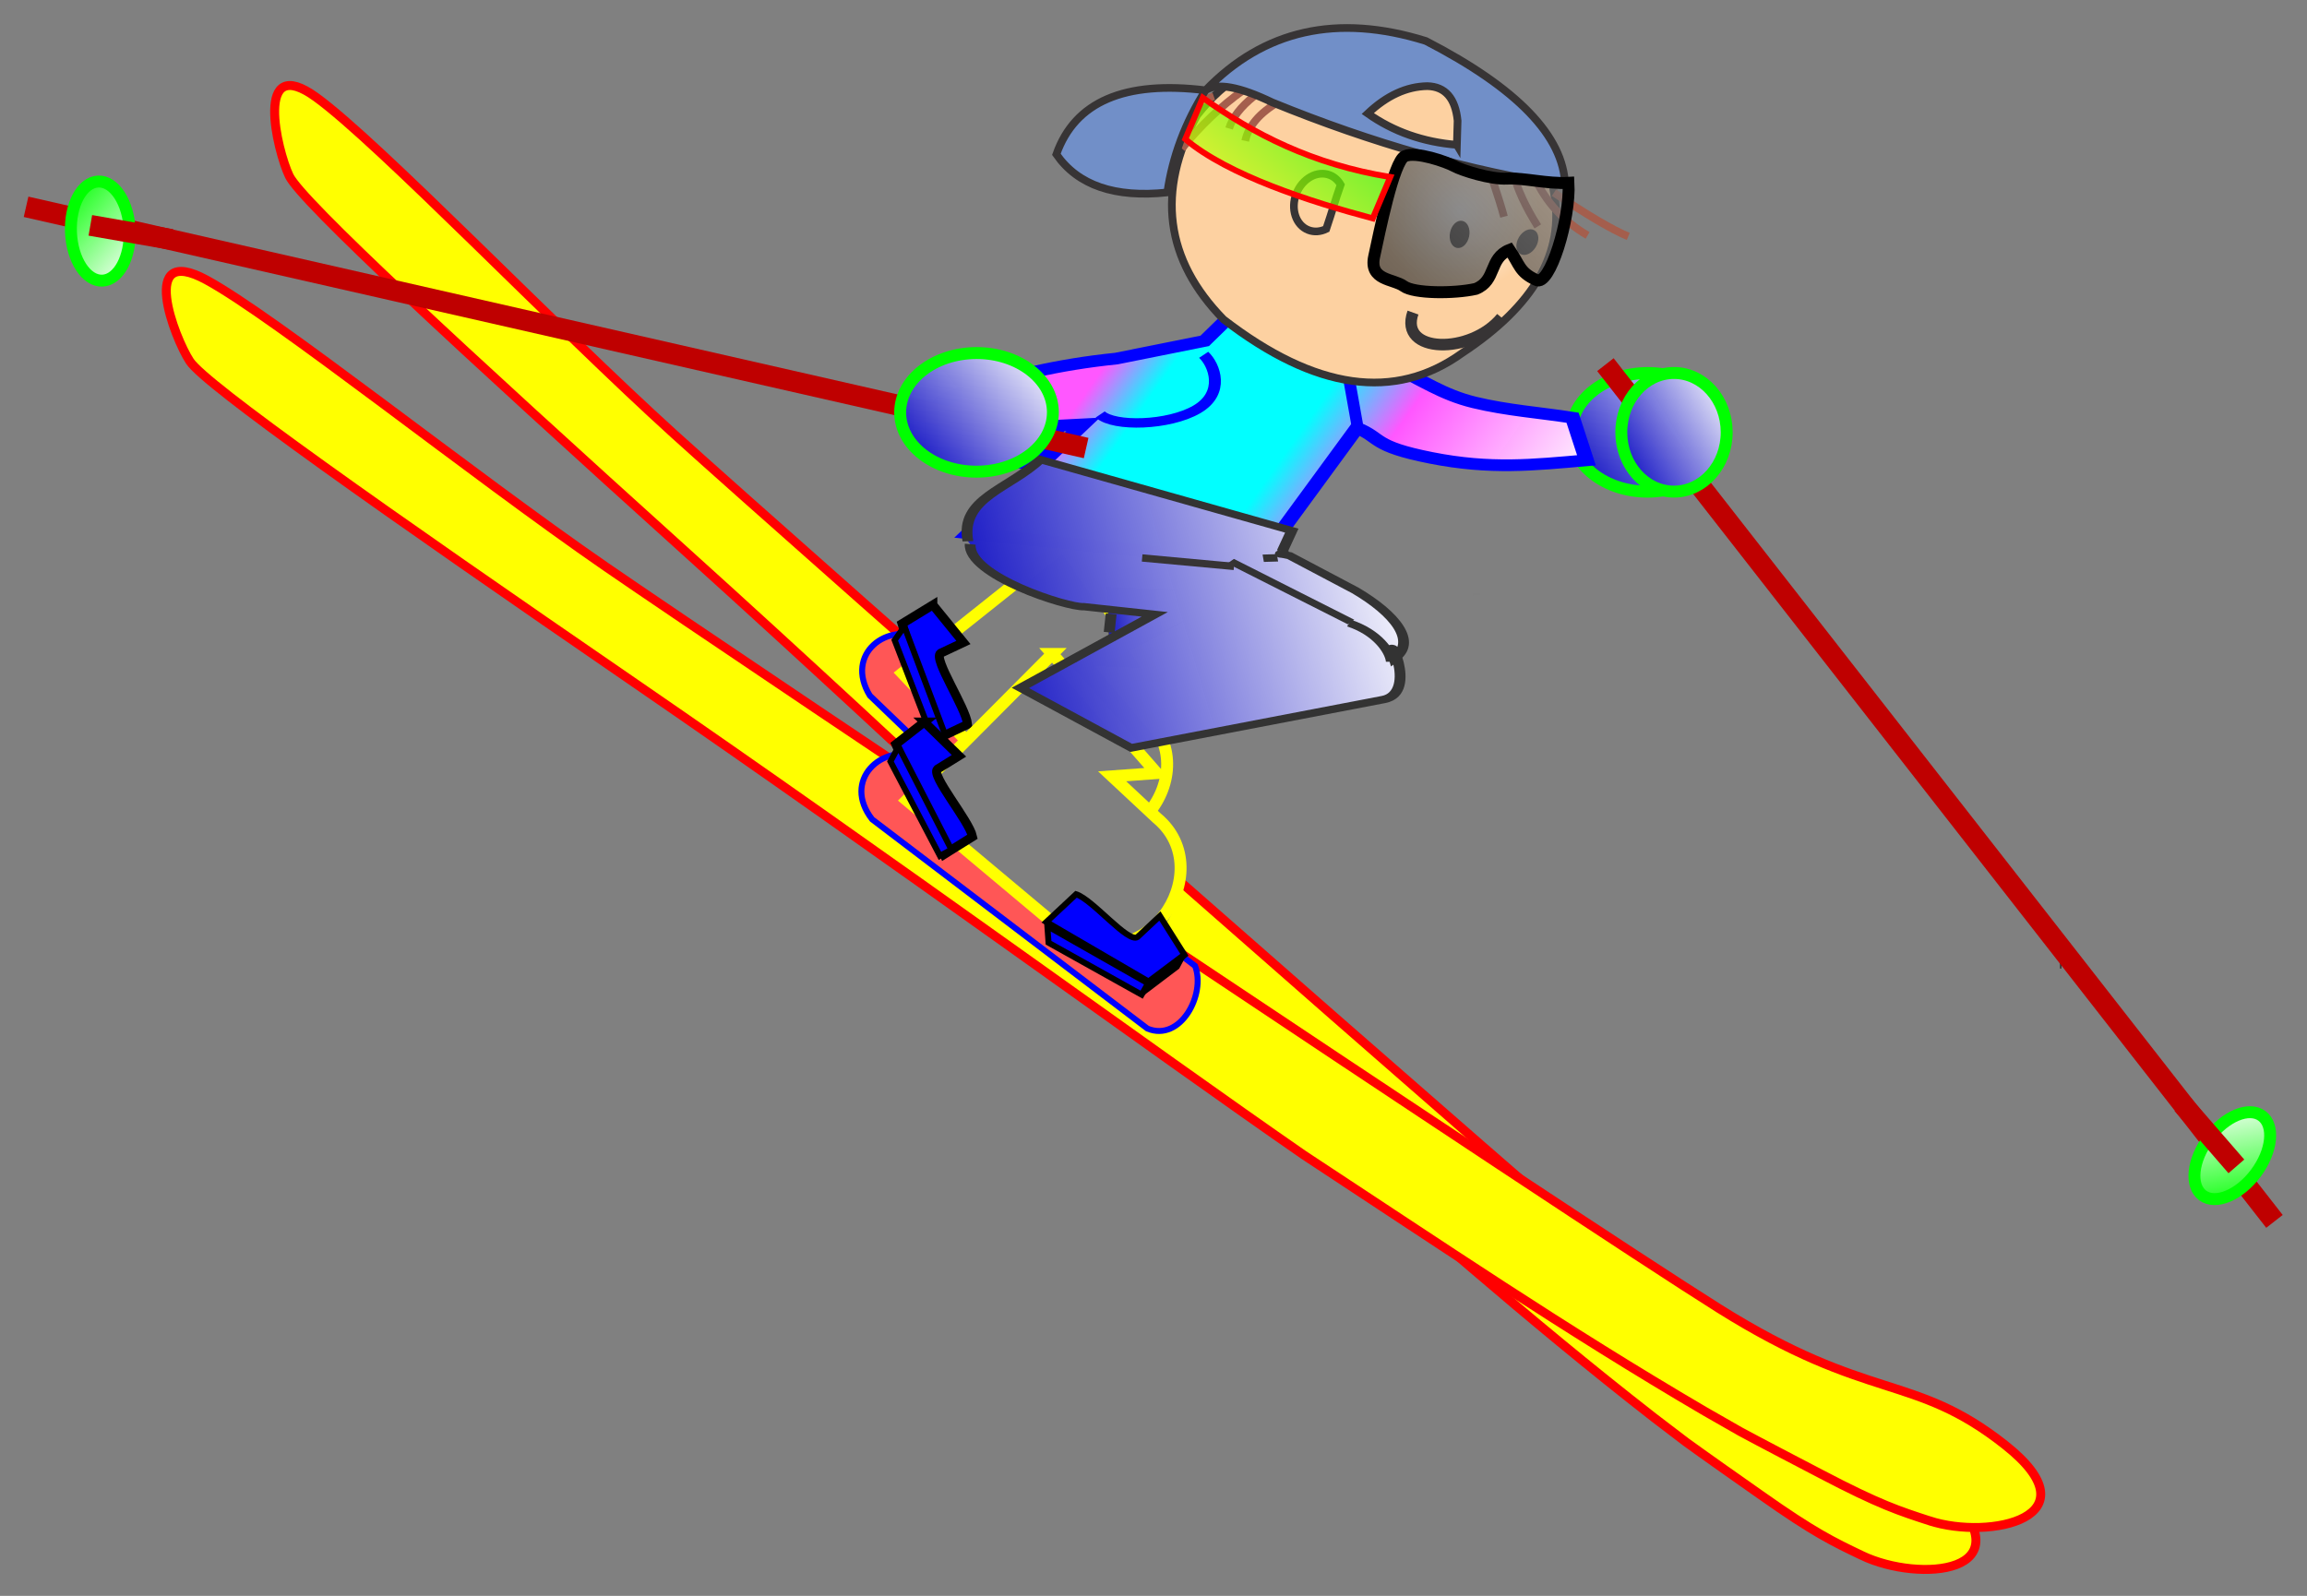 <?xml version="1.0" encoding="UTF-8" standalone="no"?>
<svg
   xmlns:dc="http://purl.org/dc/elements/1.1/"
   xmlns:cc="http://creativecommons.org/ns#"
   xmlns:rdf="http://www.w3.org/1999/02/22-rdf-syntax-ns#"
   xmlns:svg="http://www.w3.org/2000/svg"
   xmlns="http://www.w3.org/2000/svg"
   xmlns:xlink="http://www.w3.org/1999/xlink"
   xmlns:sodipodi="http://sodipodi.sourceforge.net/DTD/sodipodi-0.dtd"
   xmlns:inkscape="http://www.inkscape.org/namespaces/inkscape"
   width="386.683"
   height="267.56"
   id="svg2"
   version="1.1"
   inkscape:version="0.48.4 r9939"
   sodipodi:docname="boy_ski.svg">
  <rect width="100%" height="100%" fill="#808080" stroke="none"/>
  <sodipodi:namedview
     pagecolor="#ffffff"
     bordercolor="#666666"
     borderopacity="1"
     objecttolerance="10"
     gridtolerance="10"
     guidetolerance="10"
     inkscape:pageopacity="0"
     inkscape:pageshadow="2"
     inkscape:window-width="681"
     inkscape:window-height="766"
     id="namedview152"
     showgrid="false"
     inkscape:zoom="0.545"
     inkscape:cx="-41.184267"
     inkscape:cy="154.82325"
     inkscape:window-x="683"
     inkscape:window-y="0"
     inkscape:window-maximized="0"
     inkscape:current-layer="svg2"
     fit-margin-top="4"
     fit-margin-left="4"
     fit-margin-bottom="4"
     fit-margin-right="4" />
  <!-- Created with ImageBot - http://www.imagebot.com/ -->
  <defs
     id="defs4">
    <linearGradient
       y2="0.161"
       x2="1.026"
       y1="0.839"
       x1="-0.026"
       id="imagebot_62"
       gradientUnits="userSpaceOnUse">
      <stop
         offset="0"
         stop-color="rgb(255,204,41)"
         id="stop7" />
      <stop
         offset="1"
         stop-color="rgb(254,254,254)"
         id="stop9" />
    </linearGradient>
    <radialGradient
       fy="10.145"
       fx="34.618"
       r="5.745"
       cy="10.145"
       cx="34.618"
       gradientUnits="userSpaceOnUse"
       id="imagebot_56">
      <stop
         offset="0"
         stop-color="rgb(254,254,254)"
         id="stop12" />
      <stop
         offset="1"
         stop-color="rgb(253,209,161)"
         id="stop14" />
    </radialGradient>
    <linearGradient
       y2="134.279"
       x2="334.074"
       y1="148.324"
       x1="313.327"
       id="imagebot_146"
       gradientTransform="scale(0.948,1.055)"
       gradientUnits="userSpaceOnUse">
      <stop
         offset="0"
         stop-opacity="0.996"
         stop-color="#0000bf"
         id="stop17" />
      <stop
         offset="1"
         stop-color="rgb(254,254,254)"
         id="stop19" />
    </linearGradient>
    <linearGradient
       y2="159.082"
       x2="281.585"
       y1="175.722"
       x1="257.006"
       id="imagebot_147"
       gradientTransform="scale(1.123,0.891)"
       gradientUnits="userSpaceOnUse">
      <stop
         offset="0"
         stop-opacity="0.996"
         stop-color="#0000bf"
         id="stop22" />
      <stop
         offset="1"
         stop-color="rgb(254,254,254)"
         id="stop24" />
    </linearGradient>
    <linearGradient
       y2="168.186"
       x2="181.777"
       y1="184.826"
       x1="157.198"
       id="imagebot_149"
       gradientTransform="scale(1.123,0.891)"
       gradientUnits="userSpaceOnUse">
      <stop
         offset="0"
         stop-opacity="0.996"
         stop-color="#0000bf"
         id="stop27" />
      <stop
         offset="1"
         stop-color="rgb(254,254,254)"
         id="stop29" />
    </linearGradient>
    <linearGradient
       y2="0.161"
       x2="1"
       y1="0.839"
       x1="0"
       id="imagebot_152">
      <stop
         offset="0"
         stop-opacity="0.996"
         stop-color="#00ff00"
         id="stop32" />
      <stop
         offset="1"
         stop-color="rgb(254,254,254)"
         id="stop34" />
    </linearGradient>
    <linearGradient
       y2="196.815"
       x2="334.959"
       y1="226.041"
       x1="254.139"
       id="imagebot_160"
       gradientTransform="scale(1.086,0.921)"
       gradientUnits="userSpaceOnUse">
      <stop
         offset="0"
         stop-opacity="0.996"
         stop-color="#0000bf"
         id="stop37" />
      <stop
         offset="1"
         stop-color="rgb(254,254,254)"
         id="stop39" />
    </linearGradient>
    <linearGradient
       y2="225.881"
       x2="204.102"
       y1="204.767"
       x1="125.766"
       id="imagebot_166"
       gradientTransform="scale(1.44,0.695)"
       gradientUnits="userSpaceOnUse">
      <stop
         offset="0"
         stop-opacity="0.996"
         stop-color="#ff56ff"
         id="stop42" />
      <stop
         offset="0.207"
         stop-opacity="0.996"
         stop-color="#ff56ff"
         id="stop44" />
      <stop
         offset="0.301"
         stop-opacity="0.996"
         stop-color="#00ffff"
         id="stop46" />
      <stop
         offset="0.543"
         stop-opacity="0.996"
         stop-color="#00ffff"
         id="stop48" />
      <stop
         offset="0.676"
         stop-opacity="0.996"
         stop-color="#ff56ff"
         id="stop50" />
      <stop
         offset="1"
         stop-color="rgb(254,254,254)"
         id="stop52" />
    </linearGradient>
    <linearGradient
       y2="113.455"
       x2="243.734"
       y1="133.424"
       x1="214.237"
       id="imagebot_171"
       gradientTransform="scale(1.178,0.849)"
       gradientUnits="userSpaceOnUse">
      <stop
         offset="0.004"
         stop-opacity="0.996"
         stop-color="#333333"
         id="stop55" />
      <stop
         offset="1"
         stop-opacity="0.996"
         stop-color="#7f7f7f"
         id="stop57" />
    </linearGradient>
    <linearGradient
       y2="160.702"
       x2="460.992"
       y1="169.384"
       x1="436.984"
       id="imagebot_161"
       gradientTransform="scale(0.96,1.042)"
       gradientUnits="userSpaceOnUse">
      <stop
         offset="0"
         stop-opacity="0.996"
         stop-color="#0000bf"
         id="stop60" />
      <stop
         offset="1"
         stop-color="rgb(254,254,254)"
         id="stop62" />
    </linearGradient>
    <linearGradient
       y2="111.573"
       x2="199.183"
       y1="130.139"
       x1="171.76"
       id="imagebot_198"
       gradientTransform="scale(1.289,0.776)"
       gradientUnits="userSpaceOnUse">
      <stop
         offset="0"
         stop-opacity="0.996"
         stop-color="#ffff00"
         id="stop65" />
      <stop
         offset="1"
         stop-opacity="0.996"
         stop-color="#00ff00"
         id="stop67" />
    </linearGradient>
    <linearGradient
       inkscape:collect="always"
       xlink:href="#imagebot_152"
       id="linearGradient3131"
       x1="314.64"
       y1="108.231"
       x2="329.494"
       y2="98.175"
       gradientTransform="scale(1.254,0.797)"
       gradientUnits="userSpaceOnUse" />
    <linearGradient
       inkscape:collect="always"
       xlink:href="#imagebot_152"
       id="linearGradient3133"
       x1="314.64"
       y1="108.231"
       x2="329.494"
       y2="98.175"
       gradientTransform="scale(1.254,0.797)"
       gradientUnits="userSpaceOnUse" />
  </defs>
  <g
     id="imagebot_1"
     transform="translate(-27.895,-87.263)">
    <title
       id="title70">Layer 1</title>
    <ellipse
       ry="0.5"
       rx="0"
       cy="114.5"
       cx="398"
       id="imagebot_15"
       sodipodi:cx="398"
       sodipodi:cy="114.5"
       sodipodi:rx="0"
       sodipodi:ry="0.5"
       style="fill:#718fc8;stroke:#373435;stroke-width:0.549" />
    <ellipse
       ry="0.5"
       rx="0"
       cy="114.5"
       cx="395"
       id="imagebot_16"
       sodipodi:cx="395"
       sodipodi:cy="114.5"
       sodipodi:rx="0"
       sodipodi:ry="0.5"
       style="fill:#718fc8;stroke:#373435;stroke-width:0.549" />
    <ellipse
       ry="0.5"
       rx="0"
       cy="275.5"
       cx="171"
       id="imagebot_22"
       sodipodi:cx="171"
       sodipodi:cy="275.5"
       sodipodi:rx="0"
       sodipodi:ry="0.5"
       style="fill:#718fc8;stroke:#373435;stroke-width:0.549" />
    <polyline
       points="0.134,23.905 4.564,26.383 2.103,29.014 2.219,29.014"
       transform="translate(0.8,0)"
       clip-rule="evenodd"
       id="imagebot_64"
       style="fill:none;stroke:#373435;stroke-width:0.549" />
    <ellipse
       ry="0.8"
       rx="0"
       cy="169.6"
       cx="358.4"
       id="imagebot_84"
       sodipodi:cx="358.39999"
       sodipodi:cy="169.60001"
       sodipodi:rx="0"
       sodipodi:ry="0.80000001"
       style="fill:url(#imagebot_62);stroke:#0000ff;stroke-width:0.549" />
    <g
       id="imagebot_113" />
    <line
       y2="187.066"
       x2="275.356"
       y1="186.856"
       x1="275.356"
       id="imagebot_137"
       style="fill:none;stroke:#7f7f7f" />
    <line
       y2="187.904"
       x2="226.828"
       y1="188.408"
       x1="226.828"
       id="imagebot_144"
       style="fill:none;stroke:#7f7f7f" />
    <g
       transform="matrix(1,-0.002,0.002,1,0,0)"
       id="imagebot_200">
      <g
         transform="translate(-3.2,4.4)"
         id="imagebot_179">
        <path
           d="m 370.443,349.421 c 10.05,3.406 28.015,-0.243 12.798,-12.573 C 368.019,324.515 360.626,329.555 335.557,313.39 310.488,297.227 172.727,202.564 150.431,186.789 128.133,171.016 95.401,144.216 84.044,137.888 c -11.354,-6.327 -5.457,9.646 -2.917,13.62 2.538,3.973 31.84,25.169 73.981,54.878 42.141,29.708 86.859,63.191 111.155,80.441 22.875,15.427 43.453,29.779 66.733,43.786 l 5.886,3.459 c 3.039,1.696 10.645,5.788 13.495,7.309 9.696,5.235 13.043,6.338 18.066,8.04 z"
           transform="matrix(0.993,0.122,-0.122,0.993,17.269,-47.826)"
           id="imagebot_33"
           inkscape:connector-curvature="0"
           style="fill:#ffff00;stroke:#ff0000;stroke-width:1.5" />
        <g
           transform="translate(-239.2,95.2)"
           id="imagebot_178">
          <path
             d="m 190.193,250.88 56.927,10.931 c 3.764,3.449 3.493,12.548 -2.488,12.958 l -56.927,-10.932 c -7.431,-3.568 -4.313,-12.121 2.488,-12.957 z"
             transform="matrix(0.838,0.546,-0.546,0.838,402.443,-218.946)"
             id="imagebot_124"
             inkscape:connector-curvature="0"
             style="fill:#ff5656;stroke:#0000ff" />
          <path
             d="m 201.644,225.575 24.545,10.127 -6.449,3.802 9.846,2.943 c 13.558,3.219 10.782,26.651 -6.687,23.73 l -32.217,-7.792 10.962,-32.81 z"
             transform="matrix(0.838,0.546,-0.546,0.838,402.443,-219.746)"
             id="imagebot_125"
             inkscape:connector-curvature="0"
             style="fill:#7f7f7f;stroke:#ffff00;stroke-width:2" />
          <path
             d="m 188.287,245.333 7.724,2.495 -2.241,3.614 c -0.572,1.461 8.527,5.318 10.306,7.52 l -2.95,4.792 -15.457,-12.964 2.618,-5.457 z"
             transform="matrix(0.838,0.546,-0.546,0.838,402.443,-218.946)"
             id="imagebot_126"
             inkscape:connector-curvature="0"
             style="fill:#0000ff;stroke:#000000;stroke-width:1.5" />
          <path
             d="m 186.245,250.956 15.62,11.525 -1.263,1.791 -14.461,-10.491 0.104,-2.825 z"
             transform="matrix(0.838,0.546,-0.546,0.838,402.443,-218.946)"
             id="imagebot_127"
             inkscape:connector-curvature="0"
             style="fill:#0000ff;stroke:#000000" />
          <path
             d="m 189.384,307.772 7.744,-0.003 -0.973,5.053 c -0.091,1.916 9.301,2.981 11.564,4.875 l -1.271,6.691 -17.839,-9.274 0.775,-7.342 z"
             transform="matrix(-0.432,-0.902,-0.902,0.432,824.127,171.493)"
             id="imagebot_128"
             inkscape:connector-curvature="0"
             style="fill:#0000ff;stroke:#000000" />
          <path
             d="m 241.489,267.21 3.011,-5.98 -0.062,2.037 -3.451,6.922 0.502,-2.979 z"
             transform="matrix(0.838,0.546,-0.546,0.838,402.443,-218.946)"
             id="imagebot_129"
             inkscape:connector-curvature="0"
             style="fill:#0000ff;stroke:#000000" />
          <path
             d="m 221.971,266.833 19.38,1.099 -0.118,2.175 -17.847,-0.869 -1.415,-2.405 z"
             transform="matrix(0.838,0.546,-0.546,0.838,402.443,-218.946)"
             id="imagebot_130"
             inkscape:connector-curvature="0"
             style="fill:#0000ff;stroke:#000000" />
        </g>
      </g>
      <line
         y2="250.4"
         x2="372.8"
         y1="248.8"
         x1="372.8"
         id="imagebot_89"
         style="fill:none;stroke:#373435;stroke-width:0.274" />
      <g
         transform="translate(3.65,2.85)"
         id="imagebot_180">
        <path
           d="m 406.21,282.237 c 10.55,-1.143 25.307,-12.018 6.312,-16.793 -19,-4.777 -23.581,2.907 -53.128,-1.197 -29.543,-4.105 -194.356,-31.955 -221.223,-36.874 -26.866,-4.917 -67.84,-15.442 -80.806,-16.399 -12.962,-0.957 -0.887,11.048 3.09,13.582 3.975,2.534 39.477,9.422 90.211,18.623 50.732,9.199 105.391,20.739 134.692,26.154 27.245,4.359 51.952,8.711 78.965,11.614 l 6.797,0.659 c 3.471,0.258 12.091,0.766 15.318,0.946 10.999,0.665 14.498,0.257 19.772,-0.315 z"
           transform="matrix(0.911,0.412,-0.412,0.911,93.213,-84.378)"
           id="imagebot_99"
           inkscape:connector-curvature="0"
           style="fill:#ffff00;stroke:#ff0000;stroke-width:1.5" />
        <g
           transform="matrix(0.895,0.446,-0.446,0.895,-108.779,-129.863)"
           id="imagebot_177">
          <path
             d="m 190.193,250.88 56.927,10.931 c 3.764,3.449 3.493,12.548 -2.488,12.958 l -56.927,-10.932 c -7.431,-3.568 -4.313,-12.121 2.488,-12.957 z"
             transform="translate(218.796,-73.116)"
             id="imagebot_104"
             inkscape:connector-curvature="0"
             style="fill:#ff5656;stroke:#0000ff" />
          <path
             d="m 201.644,225.575 24.545,10.127 -6.449,3.802 9.846,2.943 c 13.558,3.219 10.782,26.651 -6.687,23.73 l -32.217,-7.792 10.962,-32.81 z"
             transform="translate(219.596,-73.116)"
             id="imagebot_96"
             inkscape:connector-curvature="0"
             style="fill:#7f7f7f;stroke:#ffff00;stroke-width:2" />
          <path
             d="m 188.287,245.333 7.724,2.495 -2.241,3.614 c -0.572,1.461 8.527,5.318 10.306,7.52 l -2.95,4.792 -15.457,-12.964 2.618,-5.457 z"
             transform="translate(218.796,-73.116)"
             id="imagebot_105"
             inkscape:connector-curvature="0"
             style="fill:#0000ff;stroke:#000000;stroke-width:1.5" />
          <path
             d="m 186.245,250.956 15.62,11.525 -1.263,1.791 -14.461,-10.491 0.104,-2.825 z"
             transform="translate(218.796,-73.116)"
             id="imagebot_107"
             inkscape:connector-curvature="0"
             style="fill:#0000ff;stroke:#000000" />
          <path
             d="m 189.384,307.772 7.744,-0.003 -0.973,5.053 c -0.091,1.916 9.301,2.981 11.564,4.875 l -1.271,6.691 -17.839,-9.274 0.775,-7.342 z"
             transform="matrix(-0.854,-0.52,-0.52,0.854,785.3,23.485)"
             id="imagebot_110"
             inkscape:connector-curvature="0"
             style="fill:#0000ff;stroke:#000000" />
          <path
             d="m 241.489,267.21 3.011,-5.98 -0.062,2.037 -3.451,6.922 0.502,-2.979 z"
             transform="translate(218.796,-73.116)"
             id="imagebot_111"
             inkscape:connector-curvature="0"
             style="fill:#0000ff;stroke:#000000" />
          <path
             d="m 221.971,266.833 19.38,1.099 -0.118,2.175 -17.847,-0.869 -1.415,-2.405 z"
             transform="translate(218.796,-73.116)"
             id="imagebot_112"
             inkscape:connector-curvature="0"
             style="fill:#0000ff;stroke:#000000" />
        </g>
      </g>
      <g
         transform="translate(0.684,15.213)"
         id="imagebot_187">
        <ellipse
           ry="9.944"
           rx="12.8"
           cy="149.076"
           cx="302.4"
           transform="translate(0.655,-3.932)"
           id="imagebot_82"
           d="m 315.2,149.076 c 0,5.492 -5.731,9.944 -12.8,9.944 -7.069,0 -12.8,-4.452 -12.8,-9.944 0,-5.492 5.731,-9.944 12.8,-9.944 7.069,0 12.8,4.452 12.8,9.944 z"
           sodipodi:cx="302.39999"
           sodipodi:cy="149.076"
           sodipodi:rx="12.8"
           sodipodi:ry="9.9439297"
           style="fill:url(#imagebot_147);stroke:#00ff00;stroke-width:2" />
        <g
           transform="matrix(-0.775,-0.632,0.632,-0.775,355.868,390.182)"
           id="imagebot_183">
          <line
             y2="21.6"
             x2="186.4"
             y1="62.4"
             x1="364"
             transform="translate(-155.566,98.468)"
             id="imagebot_184"
             style="fill:none;stroke:#bf0000;stroke-width:3.5" />
          <ellipse
             ry="4.921"
             rx="8.316"
             cy="82.276"
             cx="403.984"
             transform="matrix(0.041,0.999,-0.999,0.041,108.897,-282.789)"
             id="imagebot_185"
             d="m 412.3,82.276 c 0,2.718 -3.723,4.921 -8.316,4.921 -4.593,0 -8.316,-2.203 -8.316,-4.921 0,-2.718 3.723,-4.921 8.316,-4.921 4.593,0 8.316,2.203 8.316,4.921 z"
             sodipodi:cx="403.98401"
             sodipodi:cy="82.2761"
             sodipodi:rx="8.3159504"
             sodipodi:ry="4.9209599"
             style="fill:url(#linearGradient3131);stroke:#00ff00;stroke-width:2" />
          <line
             y2="125.6"
             x2="62.4"
             y1="123.2"
             x1="48.8"
             transform="translate(-7.2,0)"
             id="imagebot_186"
             style="fill:none;stroke:#bf0000;stroke-width:3.5" />
        </g>
        <ellipse
           ry="9.944"
           rx="8.832"
           cy="149.076"
           cx="306.819"
           transform="translate(0.655,-3.932)"
           id="imagebot_86"
           d="m 315.651,149.076 c 0,5.492 -3.954,9.944 -8.832,9.944 -4.878,0 -8.832,-4.452 -8.832,-9.944 0,-5.492 3.954,-9.944 8.832,-9.944 4.878,0 8.832,4.452 8.832,9.944 z"
           sodipodi:cx="306.819"
           sodipodi:cy="149.076"
           sodipodi:rx="8.8322001"
           sodipodi:ry="9.9439297"
           style="fill:url(#imagebot_146);stroke:#00ff00;stroke-width:2" />
      </g>
      <g
         transform="matrix(1,0,0,0.786,-0.03,45.467)"
         id="imagebot_196">
        <g
           transform="translate(0.94,-0.403)"
           id="imagebot_189">
          <path
             d="m 237.978,173.415 16.131,-27.909 c 4.142,2.141 2.471,3.892 12.426,6.422 9.956,2.531 17.121,1.547 26.027,0.582 l -2.313,-9.09 c -5.479,-1.099 -10.958,-1.599 -16.437,-3.295 -5.478,-1.697 -8.824,-4.923 -13.236,-7.384 l -7.615,-5.383 -20.661,-5.024 -3.674,4.539 -14.823,3.739 c -9.581,1.207 -18.522,3.816 -26.183,7.36 -7.661,3.544 -3.124,7.088 -5.326,11.8 l 17.97,3.537 3.975,-8.426 3.974,-0.248 -19.229,23.171 49.061,6.446"
             id="imagebot_61"
             inkscape:connector-curvature="0"
             style="fill:url(#imagebot_166);stroke:#0000ff;stroke-width:2.5" />
          <g
             transform="matrix(0.888,0.218,-0.185,0.753,-129.713,-36.031)"
             id="imagebot_176">
            <path
               d="m 423.933,184.42 -4.5,-19.641 22.915,-5.25 -18.415,24.891 z"
               id="imagebot_175"
               inkscape:connector-curvature="0"
               style="fill:url(#imagebot_161);stroke:#373435;stroke-width:0.1" />
            <g
               transform="translate(114.035,-24.549)"
               id="imagebot_163">
              <path
                 d="m 277.953,184.034 c -3.885,-11.192 4.5,-16.082 8.354,-25.533 l 48.745,6.181 -0.525,5.632 c 0.945,1.806 -1.899,0.999 1.509,1.173 l 13.618,5.926 c 8.519,4.288 13.903,10.606 10.697,16.268 -3.944,-9.112 6.509,7.708 0.378,11.456 l -42.278,25.796 -23.054,-10.373 19.875,-26.52 -13.007,1.564 c -2.935,1.127 -22.446,-2.372 -23.746,-10.899"
                 id="imagebot_133"
                 inkscape:connector-curvature="0"
                 style="fill:url(#imagebot_160);stroke:#333333;stroke-width:2" />
              <line
                 y2="208.876"
                 x2="211.896"
                 y1="203.843"
                 x1="211.225"
                 transform="translate(96.256,-7.68)"
                 id="imagebot_138"
                 style="fill:none;stroke:#333333;stroke-width:2" />
              <g
                 transform="translate(97.28,-7.168)"
                 id="imagebot_162">
                <path
                   d="m 263.331,200.739 c -1.218,-2.487 -5.381,-6.309 -10.979,-6.294"
                   transform="matrix(0.984,0.181,-0.181,0.984,39.977,-43.365)"
                   id="imagebot_136"
                   inkscape:connector-curvature="0"
                   style="fill:none;stroke:#333333;stroke-width:2" />
                <line
                   y2="183.375"
                   x2="228.673"
                   y1="195.119"
                   x1="252.665"
                   transform="matrix(1.034,0,0,0.862,-7.876,25.059)"
                   id="imagebot_141"
                   style="fill:none;stroke:#333333;stroke-width:2" />
                <line
                   y2="179.516"
                   x2="236.726"
                   y1="180.355"
                   x1="234.21"
                   transform="translate(0,0.328)"
                   id="imagebot_142"
                   style="fill:none;stroke:#333333;stroke-width:2" />
                <path
                   d="m 216.376,184.313 17.005,-0.198"
                   transform="matrix(0.991,-0.131,0.131,0.991,-25.948,32.474)"
                   id="imagebot_145"
                   inkscape:connector-curvature="0"
                   style="fill:none;stroke:#373435;stroke-width:2" />
              </g>
            </g>
          </g>
        </g>
        <line
           y2="25.414"
           x2="23.7"
           y1="33.078"
           x1="21.726"
           transform="matrix(-0.964,0,0,1.794,276.135,85.8)"
           clip-rule="evenodd"
           id="imagebot_60"
           style="fill:none;stroke:#0000ff;stroke-width:2" />
        <path
           d="m 222.97,145.095 c 3.495,0.605 10.396,-5.465 11.794,-11.167 1.399,-5.701 -3.754,-9.176 -6.547,-9.685"
           transform="matrix(0.769,0.639,-0.639,0.769,133.273,-111.932)"
           id="imagebot_59"
           inkscape:connector-curvature="0"
           style="fill:none;stroke:#0000ff;stroke-width:2" />
      </g>
      <g
         transform="translate(0.94,-0.403)"
         id="imagebot_188">
        <g
           transform="translate(0.246,2.335)"
           id="imagebot_181">
          <line
             y2="21.6"
             x2="186.4"
             y1="62.4"
             x1="364"
             transform="translate(-155.566,98.468)"
             id="imagebot_100"
             style="fill:none;stroke:#bf0000;stroke-width:3.5" />
          <ellipse
             ry="4.921"
             rx="8.316"
             cy="82.276"
             cx="403.984"
             transform="matrix(0.041,0.999,-0.999,0.041,108.897,-282.789)"
             id="imagebot_151"
             d="m 412.3,82.276 c 0,2.718 -3.723,4.921 -8.316,4.921 -4.593,0 -8.316,-2.203 -8.316,-4.921 0,-2.718 3.723,-4.921 8.316,-4.921 4.593,0 8.316,2.203 8.316,4.921 z"
             sodipodi:cx="403.98401"
             sodipodi:cy="82.2761"
             sodipodi:rx="8.3159504"
             sodipodi:ry="4.9209599"
             style="fill:url(#linearGradient3133);stroke:#00ff00;stroke-width:2" />
          <line
             y2="125.6"
             x2="62.4"
             y1="123.2"
             x1="48.8"
             transform="translate(-7.2,0)"
             id="imagebot_154"
             style="fill:none;stroke:#bf0000;stroke-width:3.5" />
        </g>
        <ellipse
           ry="9.944"
           rx="12.8"
           cy="157.183"
           cx="190.323"
           id="imagebot_85"
           d="m 203.123,157.183 c 0,5.492 -5.731,9.944 -12.8,9.944 -7.069,0 -12.8,-4.452 -12.8,-9.944 0,-5.492 5.731,-9.944 12.8,-9.944 7.069,0 12.8,4.452 12.8,9.944 z"
           sodipodi:cx="190.323"
           sodipodi:cy="157.183"
           sodipodi:rx="12.8"
           sodipodi:ry="9.9439297"
           style="fill:url(#imagebot_149);stroke:#00ff00;stroke-width:2" />
      </g>
      <g
         transform="translate(4.48,20.48)"
         id="imagebot_199">
        <g
           transform="translate(-13.435,34.407)"
           id="imagebot_195">
          <path
             d="m 31.015,1.494 c 4.422,0.172 7.546,1.821 9.371,4.947 2.275,3.654 1.629,8.004 -1.939,13.051 -3.207,4.952 -8.781,6.268 -16.721,3.948 -5.437,-2.454 -7.789,-6.745 -7.057,-12.871 1.811,-6.183 7.26,-9.208 16.346,-9.075 l 0,1e-5 z"
             transform="matrix(2.187,0.86,-0.86,2.187,214.286,16.441)"
             clip-rule="evenodd"
             id="imagebot_55"
             inkscape:connector-curvature="0"
             style="fill:url(#imagebot_56);fill-rule:evenodd;stroke:#373435;stroke-width:0.549" />
          <path
             d="m 35.544,6.662 c 1.057,1.268 1.773,2.158 2.148,2.671"
             transform="matrix(2.187,0.86,-0.86,2.187,214.287,16.441)"
             clip-rule="evenodd"
             id="imagebot_51"
             inkscape:connector-curvature="0"
             style="fill:none;stroke:#a45e4d;stroke-width:0.549" />
          <path
             d="m 37.227,6.255 c 0.622,0.888 1.609,1.836 2.961,2.845"
             transform="matrix(2.187,0.86,-0.86,2.187,214.287,16.441)"
             clip-rule="evenodd"
             id="imagebot_50"
             inkscape:connector-curvature="0"
             style="fill:none;stroke:#a45e4d;stroke-width:0.549" />
          <path
             d="m 38.679,5.907 c 1.396,1.356 3.08,2.188 5.051,2.497"
             transform="matrix(2.187,0.86,-0.86,2.187,214.287,16.441)"
             clip-rule="evenodd"
             id="imagebot_49"
             inkscape:connector-curvature="0"
             style="fill:none;stroke:#a45e4d;stroke-width:0.549" />
          <path
             d="m 40.386,6.442 c 2.797,0.622 4.822,0.946 6.073,0.975"
             transform="matrix(2.187,0.86,-0.86,2.187,214.287,16.441)"
             clip-rule="evenodd"
             id="imagebot_48"
             inkscape:connector-curvature="0"
             style="fill:none;stroke:#a45e4d;stroke-width:0.549" />
          <path
             d="M 19.752,7.532 C 18.763,8.772 18.357,9.933 18.533,11.016"
             transform="matrix(2.187,0.86,-0.86,2.187,214.287,16.441)"
             clip-rule="evenodd"
             id="imagebot_47"
             inkscape:connector-curvature="0"
             style="fill:none;stroke:#a45e4d;stroke-width:0.549" />
          <path
             d="M 17.952,7.823 C 17.347,8.87 17.076,9.799 17.14,10.61"
             transform="matrix(2.187,0.86,-0.86,2.187,214.287,16.441)"
             clip-rule="evenodd"
             id="imagebot_46"
             inkscape:connector-curvature="0"
             style="fill:none;stroke:#a45e4d;stroke-width:0.549" />
          <path
             d="M 17.081,7.707 C 16.031,9.313 15.177,11.135 14.52,13.171"
             transform="matrix(2.187,0.86,-0.86,2.187,214.287,16.441)"
             clip-rule="evenodd"
             id="imagebot_45"
             inkscape:connector-curvature="0"
             style="fill:none;stroke:#a45e4d;stroke-width:0.549" />
          <path
             d="m 15.291,8.877 c -1.735,1.518 -3.171,2.986 -4.306,4.403"
             transform="matrix(2.187,0.86,-0.86,2.187,214.287,16.441)"
             clip-rule="evenodd"
             id="imagebot_44"
             inkscape:connector-curvature="0"
             style="fill:none;stroke:#a45e4d;stroke-width:0.549" />
          <path
             d="M 19.636,8.345 C 27.343,8.464 34.542,7.768 41.233,6.255 39.863,3.028 35.528,1.034 28.229,0.275 21.63,0.741 17.179,3.74 14.875,9.274 9.247,10.713 6.499,13.423 6.631,17.402 c 2.233,1.502 5.02,1.386 8.36,-0.348 -0.589,-2.513 -0.628,-5.107 -0.116,-7.78 0.577,-0.819 2.164,-1.129 4.761,-0.929 l 10e-5,0 z M 32.989,6.371 C 30.676,7.065 28.431,7.143 26.255,6.604 27.05,4.919 28.134,3.797 29.506,3.236 c 1.195,-0.431 2.163,0.072 2.903,1.51 0.387,1.084 0.581,1.626 0.581,1.626 z"
             transform="matrix(2.187,0.86,-0.86,2.187,214.149,14.899)"
             clip-rule="evenodd"
             id="imagebot_43"
             inkscape:connector-curvature="0"
             style="fill:#718fc8;fill-rule:evenodd;stroke:#373435;stroke-width:0.549" />
          <path
             d="m 13.554,17.069 c 0.447,0 0.854,-0.203 1.163,-0.537 -0.071,-1.477 -0.143,-1.976 -0.19,-3.313 -0.278,-0.226 -0.612,-0.358 -0.972,-0.358 -0.962,0 -1.742,0.942 -1.742,2.104 0,1.162 0.78,2.104 1.742,2.104 z"
             transform="matrix(2.187,0.86,-0.86,2.187,240.922,22.449)"
             clip-rule="evenodd"
             id="imagebot_42"
             inkscape:connector-curvature="0"
             style="fill:#fdd1a1;fill-rule:evenodd;stroke:#373435;stroke-width:0.549" />
          <g
             id="imagebot_194">
            <path
               d="m 30.398,18.604 c -0.329,3.105 4.724,1.977 6.232,-1.131"
               transform="matrix(2.283,0.555,-0.555,2.283,214.332,25.967)"
               clip-rule="evenodd"
               id="imagebot_54"
               inkscape:connector-curvature="0"
               style="fill:none;stroke:#373435;stroke-width:0.823" />
            <ellipse
               ry="0.929"
               rx="0.639"
               cy="0"
               cx="0"
               transform="matrix(-2.005,-1.226,-1.226,2.005,292.598,73.536)"
               clip-rule="evenodd"
               id="imagebot_53"
               d="M 0.639,0 C 0.639,0.513 0.353,0.929 0,0.929 -0.353,0.929 -0.639,0.513 -0.639,0 c 0,-0.513 0.286,-0.929 0.639,-0.929 0.353,0 0.639,0.416 0.639,0.929 z"
               sodipodi:cx="0"
               sodipodi:cy="0"
               sodipodi:rx="0.63865"
               sodipodi:ry="0.9289"
               style="fill:#373435;fill-rule:evenodd;stroke:#373435;stroke-width:0.11" />
            <ellipse
               ry="0.929"
               rx="0.639"
               cy="0"
               cx="0"
               transform="matrix(2.303,0.467,-0.467,2.303,281.243,72.218)"
               clip-rule="evenodd"
               id="imagebot_52"
               d="M 0.639,0 C 0.639,0.513 0.353,0.929 0,0.929 -0.353,0.929 -0.639,0.513 -0.639,0 c 0,-0.513 0.286,-0.929 0.639,-0.929 0.353,0 0.639,0.416 0.639,0.929 z"
               sodipodi:cx="0"
               sodipodi:cy="0"
               sodipodi:rx="0.63865"
               sodipodi:ry="0.9289"
               style="fill:#373435;fill-rule:evenodd;stroke:#373435;stroke-width:0.11" />
          </g>
        </g>
        <path
           d="m 258.639,93.499 c 1.857,-0.86 7.006,0.97 8.296,1.678 1.291,0.709 6.055,2.256 8.864,2.112 2.808,-0.145 6.729,0.921 10.279,0.73 0.336,6.015 -3.181,17.515 -5.45,16.273 -2.878,-1.343 -2.733,-2.569 -4.452,-5.061 -3.521,1.388 -2.154,5.15 -5.676,6.539 -3.624,0.805 -10.353,0.776 -12.068,-0.482 -1.714,-1.258 -5.833,-0.944 -4.955,-4.963 0.878,-4.019 3.304,-15.967 5.162,-16.826 z"
           id="imagebot_192"
           inkscape:connector-curvature="0"
           style="fill:url(#imagebot_171);fill-opacity:0.7;stroke:#000000;stroke-width:2" />
        <path
           d="m 224.808,83.636 c 8.499,6.088 18.309,11.193 31.396,13.349 l -2.946,6.929 C 242.793,101.102 229.05,96.653 221.862,90.565 l 2.946,-6.929 z"
           id="imagebot_197"
           inkscape:connector-curvature="0"
           style="fill:url(#imagebot_198);fill-opacity:0.7;stroke:#ff0000" />
      </g>
    </g>
  </g>
</svg>
